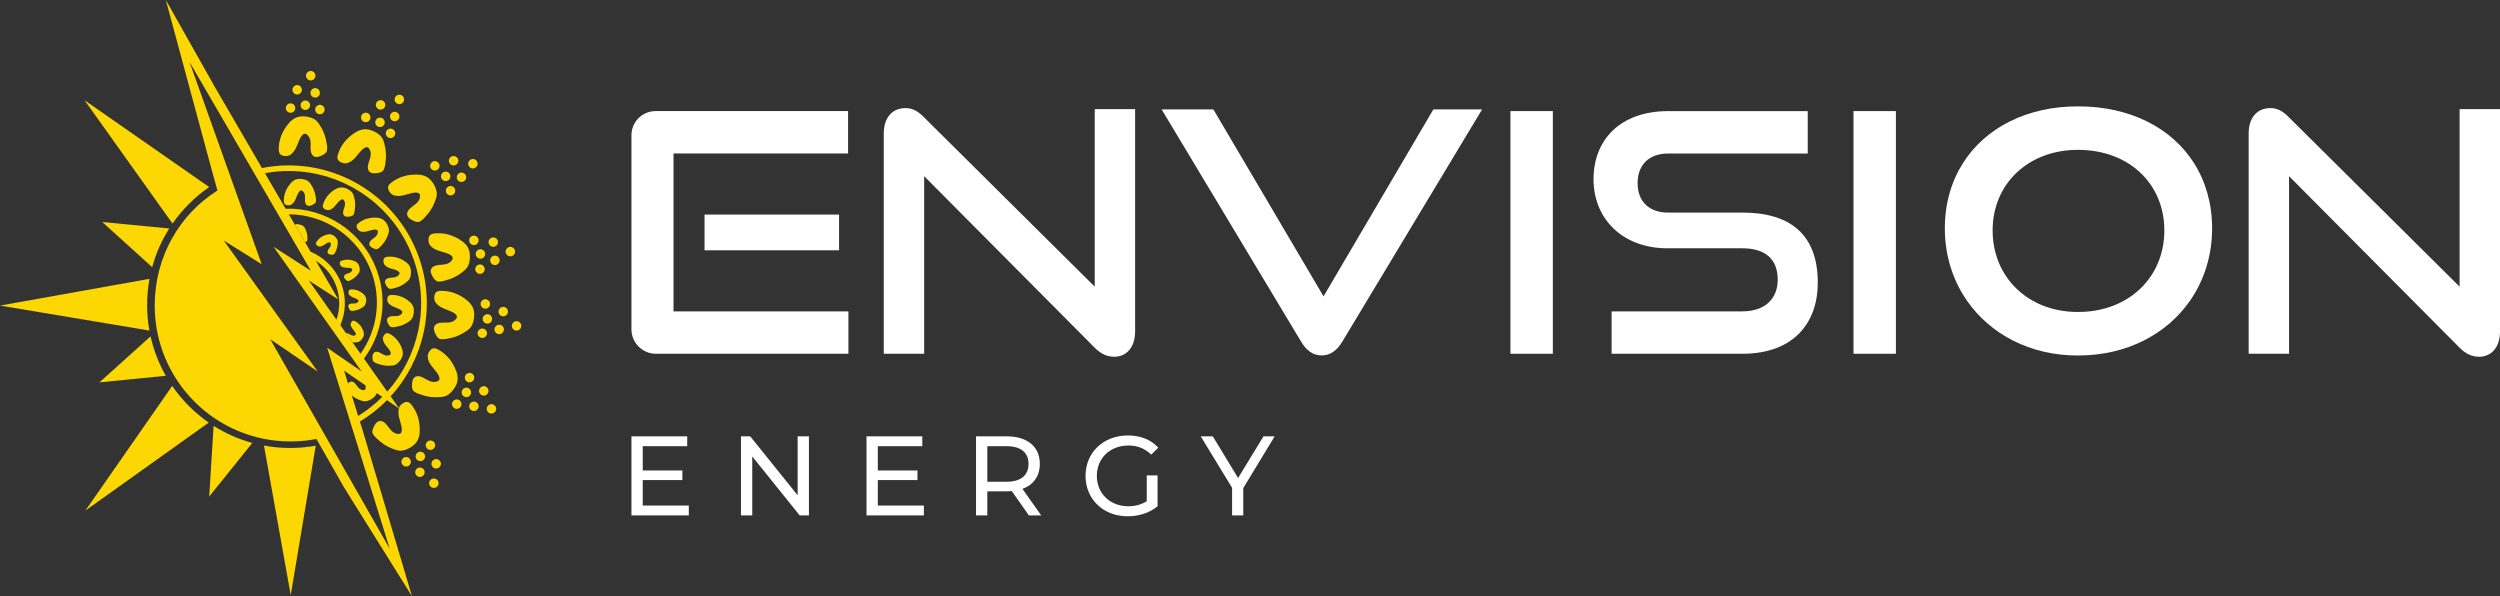 <?xml version="1.0" encoding="UTF-8"?><svg id="Layer_1" xmlns="http://www.w3.org/2000/svg" viewBox="0 0 1920 457.86"><rect x="0" y="0" width="1920" height="457.86" fill="#333333" stroke="none"/><defs><style>.cls-1{fill:#fff;}.cls-2{fill:#fcd702;}</style></defs><g><path class="cls-1" d="M529,388.28v7.54h-44.05v-60.7h42.84v7.54h-34.16v18.64h30.44v7.37h-30.44v19.6h35.38Z"/><path class="cls-1" d="M621.26,335.12v60.7h-7.11l-36.42-45.26v45.26h-8.67v-60.7h7.11l36.42,45.26v-45.26h8.67Z"/><path class="cls-1" d="M709.53,388.28v7.54h-44.05v-60.7h42.84v7.54h-34.16v18.64h30.44v7.37h-30.44v19.6h35.38Z"/><path class="cls-1" d="M790.17,395.82l-13.09-18.64c-1.21,.09-2.52,.17-3.82,.17h-15v18.47h-8.67v-60.7h23.67c15.78,0,25.32,7.98,25.32,21.16,0,9.37-4.86,16.13-13.35,19.16l14.4,20.38h-9.45Zm-.26-39.54c0-8.67-5.81-13.61-16.91-13.61h-14.74v27.31h14.74c11.1,0,16.91-5.03,16.91-13.7Z"/><path class="cls-1" d="M880.7,365.12h8.32v23.67c-6.07,5.12-14.48,7.72-22.98,7.72-18.64,0-32.35-13.09-32.35-31.04s13.7-31.04,32.52-31.04c9.62,0,17.78,3.21,23.33,9.37l-5.38,5.38c-5.03-4.86-10.75-7.02-17.6-7.02-14.05,0-24.19,9.8-24.19,23.32s10.14,23.33,24.11,23.33c5.12,0,9.88-1.13,14.22-3.9v-19.77Z"/><path class="cls-1" d="M954.83,374.83v20.98h-8.58v-21.16l-24.1-39.54h9.28l19.42,32,19.51-32h8.59l-24.11,39.71Z"/></g><g><rect class="cls-1" x="541.09" y="164.79" width="103.31" height="27.43"/><path class="cls-1" d="M517.25,117.88h134.07v-32.56h-147.84c-10.23,0-18.53,8.29-18.53,18.53V252.88c0,10.39,8.42,18.81,18.81,18.81h147.82v-32.56h-134.33V117.88Z"/><path class="cls-1" d="M871.77,83.79h-31.02V220.16l-131.51-130.48c-4.87-4.87-8.97-6.66-13.84-6.66-10.25,0-16.66,7.43-16.66,19.48v169.19h31.02V135.31l130.99,131.76c4.61,4.61,9.48,6.92,14.87,6.92,9.49,0,16.15-7.18,16.15-19.48V83.79Z"/><path class="cls-1" d="M1015.2,272.97c6.67,0,11.79-4.1,15.64-10.51l107.41-178.42h-37.43l-84.34,143.56-84.6-143.56h-39.73l107.15,178.42c3.85,6.41,8.72,10.51,15.89,10.51Z"/><rect class="cls-1" x="1160.02" y="85.32" width="32.56" height="186.37"/><path class="cls-1" d="M1280.75,190.68h57.37c17.43,0,27.17,8.2,27.17,24.1,0,14.61-9.74,24.35-27.17,24.35h-100.4v32.56h100.4c38.97,0,57.94-23.33,57.94-54.6,0-36.14-20.25-53.83-57.94-53.83h-57.11c-14.36,0-23.33-8.46-23.33-22.56s8.71-22.81,23.58-22.81h107.08v-32.56h-107.08c-37.17,0-57.43,22.3-57.43,52.3s21.79,53.06,56.91,53.06Z"/><rect class="cls-1" x="1423.49" y="85.32" width="32.56" height="186.37"/><path class="cls-1" d="M1888.98,83.79V220.16l-131.51-130.48c-4.87-4.87-8.97-6.66-13.84-6.66-10.25,0-16.66,7.43-16.66,19.48v169.19h31.02V135.31l131,131.76c4.61,4.61,9.48,6.92,14.87,6.92,9.49,0,16.15-7.18,16.15-19.48V83.79h-31.02Z"/><path class="cls-1" d="M1685.13,125.47c-17.14-27.2-49.09-43.78-89.07-43.78h-.44c-38.7,0-70.73,16.28-88.04,43.54-8.92,14.05-13.94,31-13.94,50.15,0,20.98,6.19,40.03,17.05,55.63,17.88,25.7,48.44,42.01,84.93,42.01h.44c37.34,0,68.15-16.42,86.02-42.28,10.75-15.55,16.82-34.51,16.82-55.36,0-18.93-4.91-35.84-13.78-49.91Zm-89.51,114.12c-37.85,0-65.29-26.58-65.29-62.64s27.73-61.85,65.29-61.85h.44c38.71,0,66.16,25.79,66.16,61.85s-27.45,62.64-66.16,62.64h-.44Z"/></g><g><path class="cls-2" d="M78.55,170.51l38.31,34.66c2.86-10.5,7.28-20.5,13.13-29.7l-51.44-4.95Z"/><path class="cls-2" d="M127.35,288.6c-5.4-9.45-9.35-19.64-11.72-30.29l-39.23,35.34,50.95-5.06Z"/><path class="cls-2" d="M160.65,381.38l33.11-41.19c-10.5-2.86-20.49-7.28-29.7-13.13l-3.4,54.32Z"/><path class="cls-2" d="M202.74,342.22l20.54,114.82,19.2-114.74c-6.42,1.15-13,1.75-19.66,1.75s-13.53-.62-20.08-1.83Z"/><path class="cls-2" d="M145.16,156.56c4.82-4.82,10-9.12,15.49-12.91L64.94,76.99l67.56,94.71c3.73-5.36,7.95-10.43,12.66-15.14Z"/><path class="cls-2" d="M112.99,234.22c0-6.81,.62-13.53,1.83-20.08L0,234.68l114.74,19.2c-1.15-6.42-1.75-13-1.75-19.66Z"/><path class="cls-2" d="M132.25,296.39l-66.66,95.72,94.71-67.56c-5.36-3.73-10.43-7.95-15.14-12.66-4.82-4.82-9.12-10.01-12.91-15.49Z"/><path class="cls-2" d="M235.01,176.98c-.42-.91-.81-2-1.6-2.88-1.16-1.29-4.37-2.34-6.49-1.76-.16,.04-.32,.11-.47,.17l7.89,13.58c.78-.31,1.47-.77,1.62-1.36,.33-1.24,.16-2.44,.05-3.64-.12-1.38-.44-2.71-1.01-4.1Z"/><path class="cls-2" d="M254.29,180c-1.08-.23-2.15-.14-3.17,.13-3.56,.95-6.19,2.85-8.01,5.55-.24,.36-.42,.75-.48,1.18-.16,1.11,1.5,2.53,2.83,2.49,1.18-.04,2.18-.47,3.09-1.02,.77-.46,1.49-.98,2.24-1.46,.53-.34,1.1-.64,1.76-.77,.75-.16,1.14,.02,1.36,.65,.35,.96,.14,1.87-.31,2.74-.35,.69-.87,1.29-1.29,1.94-.34,.51-.62,1.04-.73,1.62-.19,1.03,.27,1.82,1.26,2.19,1.13,.43,3.01,.69,3.71-.07,.87-.95,1.27-2.09,1.74-3.2,.53-1.27,.87-2.6,1.01-4.1,.05-1,.21-2.15-.08-3.29-.43-1.68-2.78-4.1-4.93-4.57Z"/><path class="cls-2" d="M267.57,215.81c1.26-.25,2.26-.93,3.3-1.55,1.18-.71,2.24-1.58,3.25-2.7,.64-.78,1.44-1.61,1.89-2.7,.65-1.6,.2-4.95-1.25-6.6-.73-.83-1.65-1.39-2.63-1.78-3.43-1.35-6.67-1.39-9.74-.29-.41,.15-.79,.35-1.09,.66-.78,.8-.3,2.93,.8,3.69,.97,.67,2.03,.91,3.1,1.01,.89,.09,1.78,.1,2.67,.16,.63,.04,1.26,.14,1.88,.42,.69,.32,.9,.69,.71,1.33-.29,.98-1,1.58-1.88,2.02-.69,.34-1.46,.52-2.19,.79-.57,.21-1.12,.46-1.55,.87-.76,.72-.86,1.62-.29,2.52,.65,1.02,2.01,2.34,3.02,2.14Z"/><path class="cls-2" d="M278.91,225.6c-2.83-2.36-5.89-3.41-9.15-3.34-.44,0-.86,.09-1.24,.29-1,.51-1.2,2.69-.4,3.75,.71,.94,1.64,1.51,2.62,1.94,.82,.36,1.66,.65,2.48,.99,.58,.24,1.15,.53,1.65,.99,.56,.52,.64,.94,.26,1.49-.59,.84-1.45,1.19-2.42,1.33-.76,.11-1.55,.04-2.33,.06-.61,.02-1.21,.09-1.75,.34-.95,.44-1.32,1.27-1.06,2.3,.3,1.17,1.17,2.86,2.2,2.99,1.28,.16,2.44-.17,3.62-.43,1.35-.3,2.62-.79,3.93-1.54,.85-.54,1.87-1.07,2.64-1.97,1.13-1.32,1.75-4.64,.89-6.66-.43-1.02-1.13-1.84-1.94-2.52Z"/><path class="cls-2" d="M272.7,246.66c-.38-.21-.79-.35-1.22-.37-1.12-.05-2.37,1.74-2.2,3.06,.15,1.17,.68,2.12,1.32,2.98,.53,.72,1.12,1.38,1.67,2.09,.39,.5,.74,1.03,.94,1.68,.23,.73,.1,1.13-.51,1.42-.92,.44-1.84,.32-2.76-.04-.72-.28-1.37-.74-2.05-1.1-.54-.28-1.09-.52-1.69-.57-.18-.01-.35,0-.51,.02l5,7.09c.46,.04,.93,.07,1.42,.07,1.01-.05,2.16,0,3.27-.41,1.63-.59,3.81-3.17,4.06-5.35,.13-1.1-.07-2.15-.44-3.15-1.29-3.45-3.44-5.88-6.31-7.43Z"/><path class="cls-2" d="M239.89,143.44c-.78-1.29-1.56-2.84-2.89-4.01-1.95-1.72-6.91-2.74-9.97-1.5-1.54,.62-2.78,1.64-3.82,2.84-3.62,4.18-5.27,8.75-5.24,13.64,0,.65,.11,1.29,.4,1.87,.74,1.51,4,1.87,5.61,.7,1.43-1.04,2.3-2.42,2.97-3.88,.56-1.22,1.02-2.47,1.55-3.7,.37-.87,.82-1.72,1.53-2.45,.79-.82,1.42-.94,2.23-.35,1.24,.9,1.75,2.2,1.93,3.66,.14,1.15,.01,2.33,.03,3.49,.01,.91,.1,1.81,.47,2.63,.64,1.43,1.87,2.02,3.42,1.65,1.76-.42,4.31-1.69,4.53-3.22,.27-1.91-.19-3.67-.55-5.44-.42-2.03-1.12-3.96-2.21-5.94Z"/><path class="cls-2" d="M270.78,148.36c-1.34-2.22-5.78-4.68-9.06-4.41-1.65,.14-3.15,.74-4.5,1.57-4.7,2.91-7.64,6.78-9.08,11.45-.19,.62-.28,1.26-.18,1.9,.26,1.66,3.26,2.98,5.15,2.34,1.68-.57,2.92-1.63,3.99-2.82,.9-1,1.71-2.05,2.58-3.07,.62-.72,1.3-1.39,2.19-1.88,1-.55,1.64-.47,2.24,.33,.92,1.23,1.01,2.62,.75,4.07-.21,1.14-.68,2.23-1.01,3.34-.26,.88-.44,1.76-.34,2.65,.18,1.56,1.18,2.49,2.77,2.6,1.81,.13,4.62-.32,5.29-1.72,.83-1.74,.91-3.56,1.1-5.35,.21-2.06,.11-4.11-.33-6.33-.36-1.47-.64-3.17-1.56-4.69Z"/><path class="cls-2" d="M297.36,181.93c.53-1.41,1.27-2.98,1.38-4.74,.16-2.59-2.1-7.13-4.96-8.78-1.44-.83-3.01-1.18-4.59-1.26-5.52-.27-10.14,1.24-13.97,4.28-.51,.41-.95,.88-1.23,1.47-.73,1.51,.99,4.3,2.91,4.85,1.7,.48,3.33,.32,4.89-.05,1.31-.31,2.57-.72,3.87-1.06,.91-.24,1.86-.41,2.87-.3,1.14,.12,1.62,.54,1.65,1.54,.06,1.53-.65,2.73-1.69,3.77-.82,.82-1.83,1.45-2.73,2.18-.71,.58-1.36,1.2-1.78,1.99-.73,1.38-.44,2.72,.8,3.71,1.41,1.13,3.99,2.36,5.33,1.59,1.67-.96,2.77-2.41,3.94-3.78,1.34-1.58,2.43-3.32,3.32-5.4Z"/><path class="cls-2" d="M295.56,197.8c-1.42,.89-1.45,4.17-.12,5.66,1.19,1.32,2.65,2.04,4.16,2.56,1.27,.43,2.56,.76,3.84,1.16,.9,.28,1.79,.64,2.59,1.27,.9,.71,1.08,1.32,.58,2.19-.77,1.33-2.01,1.96-3.44,2.3-1.13,.26-2.32,.25-3.47,.39-.91,.11-1.79,.29-2.57,.74-1.36,.78-1.82,2.07-1.29,3.57,.6,1.71,2.12,4.12,3.67,4.18,1.93,.08,3.63-.56,5.35-1.11,1.98-.62,3.82-1.52,5.68-2.81,1.2-.91,2.66-1.84,3.69-3.28,1.51-2.11,2.02-7.16,.47-10.07-.78-1.47-1.92-2.6-3.22-3.51-4.53-3.17-9.25-4.34-14.11-3.81-.65,.07-1.27,.24-1.82,.59Z"/><path class="cls-2" d="M317.27,235.31c-.65-1.53-1.69-2.75-2.91-3.77-4.24-3.55-8.84-5.12-13.73-5.01-.65,.01-1.29,.13-1.86,.43-1.49,.77-1.81,4.03-.6,5.63,1.07,1.41,2.46,2.26,3.93,2.91,1.23,.54,2.49,.98,3.72,1.49,.87,.36,1.73,.79,2.47,1.49,.84,.78,.96,1.41,.39,2.23-.88,1.26-2.17,1.79-3.63,1.99-1.15,.16-2.33,.05-3.49,.09-.91,.03-1.81,.13-2.62,.51-1.42,.66-1.99,1.91-1.6,3.45,.45,1.75,1.76,4.28,3.3,4.48,1.91,.24,3.66-.25,5.42-.64,2.02-.45,3.94-1.18,5.9-2.31,1.28-.8,2.81-1.61,3.96-2.95,1.69-1.97,2.62-6.96,1.33-9.99Z"/><path class="cls-2" d="M299.21,256.4c-.58-.31-1.18-.52-1.83-.55-1.68-.07-3.56,2.61-3.3,4.59,.23,1.76,1.03,3.18,1.98,4.47,.8,1.08,1.68,2.08,2.5,3.13,.58,.75,1.11,1.55,1.42,2.52,.34,1.09,.14,1.7-.76,2.13-1.39,.66-2.77,.48-4.14-.06-1.08-.42-2.05-1.11-3.08-1.65-.81-.43-1.64-.78-2.53-.85-1.56-.13-2.67,.68-3.09,2.21-.48,1.75-.58,4.59,.65,5.52,1.54,1.16,3.31,1.59,5.03,2.12,1.98,.61,4.01,.91,6.27,.91,1.51-.07,3.24,0,4.9-.61,2.44-.88,5.72-4.75,6.09-8.03,.19-1.65-.11-3.23-.66-4.72-1.94-5.18-5.16-8.82-9.46-11.14Z"/><path class="cls-2" d="M223.12,118.83c2.15-1.57,3.46-3.64,4.47-5.83,.85-1.83,1.53-3.71,2.33-5.56,.56-1.3,1.24-2.58,2.3-3.68,1.19-1.24,2.14-1.41,3.36-.53,1.87,1.35,2.63,3.3,2.9,5.5,.21,1.73,.02,3.5,.05,5.25,.02,1.37,.15,2.72,.7,3.95,.96,2.15,2.82,3.03,5.14,2.48,2.65-.63,6.48-2.54,6.81-4.84,.41-2.87-.28-5.51-.83-8.17-.63-3.05-1.68-5.95-3.32-8.93-1.18-1.94-2.34-4.26-4.34-6.03-2.92-2.59-10.39-4.12-14.98-2.26-2.31,.94-4.18,2.47-5.75,4.27-5.44,6.29-7.92,13.16-7.88,20.5,0,.98,.17,1.94,.6,2.81,1.11,2.27,6.01,2.82,8.44,1.05Z"/><path class="cls-2" d="M266.89,125.21c2.52-.86,4.39-2.44,6-4.23,1.36-1.5,2.57-3.09,3.88-4.61,.93-1.08,1.95-2.09,3.3-2.83,1.51-.82,2.46-.71,3.36,.5,1.38,1.85,1.52,3.94,1.13,6.11-.31,1.71-1.03,3.35-1.52,5.03-.39,1.32-.66,2.64-.51,3.98,.27,2.34,1.78,3.74,4.16,3.91,2.71,.19,6.94-.49,7.95-2.58,1.25-2.61,1.37-5.34,1.65-8.04,.31-3.1,.17-6.18-.5-9.51-.54-2.2-.96-4.77-2.34-7.05-2.02-3.34-8.68-7.03-13.62-6.63-2.49,.2-4.73,1.11-6.76,2.36-7.07,4.38-11.49,10.19-13.64,17.22-.29,.94-.42,1.9-.27,2.86,.39,2.49,4.9,4.48,7.74,3.52Z"/><path class="cls-2" d="M298.26,142.76c-1.1,2.27,1.48,6.47,4.38,7.29,2.56,.73,5,.48,7.34-.08,1.97-.46,3.87-1.08,5.81-1.59,1.37-.36,2.79-.61,4.32-.45,1.71,.18,2.43,.81,2.49,2.32,.09,2.3-.98,4.1-2.54,5.67-1.23,1.23-2.75,2.17-4.11,3.27-1.07,.86-2.05,1.8-2.68,2.99-1.1,2.08-.66,4.09,1.21,5.58,2.13,1.7,5.99,3.54,8.01,2.38,2.51-1.44,4.16-3.62,5.92-5.69,2.02-2.37,3.65-4.99,4.99-8.12,.8-2.12,1.91-4.47,2.08-7.13,.24-3.9-3.16-10.72-7.45-13.19-2.16-1.24-4.52-1.77-6.91-1.89-8.3-.41-15.24,1.87-21,6.43-.77,.61-1.42,1.32-1.85,2.2Z"/><path class="cls-2" d="M354.63,185.04c-6.81-4.77-13.9-6.53-21.2-5.73-.98,.11-1.91,.36-2.74,.88-2.14,1.34-2.19,6.27-.17,8.5,1.78,1.98,3.98,3.06,6.26,3.84,1.91,.65,3.85,1.14,5.77,1.74,1.36,.43,2.69,.97,3.9,1.91,1.35,1.06,1.62,1.98,.87,3.29-1.15,2-3.02,2.95-5.17,3.45-1.69,.39-3.48,.38-5.22,.59-1.37,.16-2.69,.43-3.86,1.1-2.04,1.18-2.73,3.11-1.94,5.37,.9,2.57,3.19,6.19,5.51,6.28,2.9,.12,5.45-.85,8.04-1.66,2.97-.94,5.74-2.28,8.54-4.22,1.81-1.37,4-2.77,5.55-4.93,2.27-3.17,3.03-10.76,.71-15.13-1.17-2.2-2.88-3.91-4.84-5.28Z"/><path class="cls-2" d="M363.32,236.57c-.98-2.3-2.54-4.14-4.37-5.67-6.38-5.33-13.29-7.7-20.63-7.53-.98,.02-1.93,.2-2.8,.64-2.25,1.15-2.72,6.06-.9,8.45,1.61,2.12,3.7,3.39,5.91,4.37,1.85,.81,3.74,1.47,5.6,2.23,1.31,.54,2.6,1.19,3.72,2.24,1.26,1.17,1.45,2.11,.58,3.35-1.32,1.89-3.26,2.68-5.45,2.99-1.72,.24-3.5,.08-5.25,.14-1.37,.04-2.72,.2-3.94,.77-2.13,1-2.99,2.87-2.4,5.18,.67,2.64,2.65,6.44,4.95,6.73,2.88,.36,5.5-.38,8.15-.97,3.04-.68,5.92-1.78,8.87-3.47,1.92-1.21,4.22-2.41,5.95-4.44,2.54-2.97,3.94-10.46,2-15.02Z"/><path class="cls-2" d="M350.39,285.01c-2.91-7.79-7.75-13.26-14.22-16.74-.86-.47-1.78-.78-2.75-.83-2.52-.11-5.35,3.92-4.96,6.91,.35,2.64,1.54,4.78,2.98,6.71,1.2,1.62,2.52,3.12,3.76,4.71,.88,1.12,1.67,2.32,2.13,3.79,.51,1.64,.22,2.55-1.15,3.2-2.08,.99-4.16,.72-6.22-.09-1.62-.64-3.08-1.66-4.63-2.47-1.22-.64-2.46-1.17-3.8-1.28-2.35-.19-4.01,1.02-4.64,3.32-.72,2.62-.88,6.9,.98,8.3,2.32,1.74,4.97,2.39,7.57,3.19,2.98,.91,6.02,1.37,9.43,1.36,2.27-.1,4.86-.01,7.37-.92,3.67-1.33,8.59-7.14,9.16-12.07,.29-2.48-.16-4.85-1-7.09Z"/><path class="cls-2" d="M320.42,338.69c1.25-2.16,1.78-4.52,1.91-6.9,.43-8.3-1.84-15.25-6.39-21.01-.61-.77-1.32-1.43-2.2-1.85-2.27-1.1-6.47,1.47-7.3,4.36-.02,.06-.03,.12-.04,.18l-6.4-9.07c25.62-28.1,35.27-69.11,21.53-107.31-17.96-49.94-69.79-78.14-120.35-68.04l.25,.43-2.6-4.48-33.79-58.13L127.35,0l35.23,130.37,4.43,15.95c-29.36,18.46-48.19,51.14-48.19,88.38,0,57.62,46.71,104.33,104.33,104.33,6.8,0,13.44-.66,19.88-1.9l1.05,1.84,2.56,4.49,17.76,31.15,51.98,83.26-37.86-127.35-1.51-4.86-1.29-4.13,.68,2.2c7.71-4.63,14.68-10.15,20.82-16.39l9.14,6.29c-.62,2.44-.38,4.77,.14,7.01,.46,1.97,1.07,3.87,1.58,5.82,.36,1.38,.61,2.79,.45,4.32-.18,1.71-.82,2.43-2.32,2.48-2.3,.08-4.1-.99-5.67-2.55-1.23-1.23-2.17-2.75-3.27-4.11-.86-1.07-1.79-2.05-2.98-2.68-2.08-1.11-4.09-.66-5.58,1.2-1.7,2.12-3.55,5.99-2.4,8,1.44,2.52,3.61,4.17,5.68,5.93,2.37,2.02,4.98,3.66,8.11,5,2.12,.81,4.47,1.92,7.13,2.09,3.9,.24,10.72-3.14,13.2-7.43Zm-20.98,82.98l-23.31-40.87-23.31-40.87-2.56-4.49-5.13-8.99-37.6-65.94,36.46,24.8-68.71-95.79-3.48-4.85,8.77,5.48,20.4,12.75-14.79-41.44-7.91-22.16-1.69-4.75-31.04-87,47.1,81.03,2.6,4.48,5.23,9.01,38.33,65.93-28.7-18.49,60.66,85.89,6.99,9.9-18.98-13.07-7.5-5.17,13.63,43.76,5.28,16.96,1.51,4.86,27.72,89.04Zm-30.67-122.46l-2.27-7.29-.76-2.43-1.38-4.42-.14-.46,2.57,1.77-.8-.55,4.19,2.89,3.55,2.44,6.97,4.8c.12,.65,.18,1.32,.11,2.03-.12,1.14-.54,1.62-1.55,1.65-1.53,.05-2.73-.66-3.77-1.7-.82-.82-1.44-1.83-2.17-2.74-.57-.71-1.19-1.36-1.98-1.78-1.38-.74-2.72-.44-3.71,.8-.1,.12-.2,.25-.29,.39l1.44,4.61Zm8.12-27.52l-.29-.41-15.2-21.52c4.11-9.64,4.74-20.78,.92-31.39-4.23-11.77-13.09-20.55-23.8-25.06l-18.69-32.15,1.99,3.42c27.72,.1,53.73,17.31,63.64,44.86,7.79,21.67,3.83,44.75-8.58,62.25Zm-31.91-67.28l-2.39-4.11c7,4.44,12.65,11.14,15.66,19.54,3.1,8.62,2.93,17.63,.15,25.69l1.52,2.15-22.82-32.31,22.77,14.67-14.89-25.62Zm30.09,115.06l-3.35-10.77-1.53-4.91c1.48,1.2,3.09,2.2,5.01,3.02,1.41,.54,2.97,1.28,4.74,1.39,2.59,.16,7.14-2.09,8.78-4.94,.25-.44,.46-.89,.63-1.35l4.24,2.92c-5.51,5.52-11.71,10.45-18.52,14.63Zm8.52-38.29l-4.07-5.76c13.9-18.75,18.49-43.88,10.01-67.44-10.84-30.14-39.79-48.65-70.2-47.69l-12.68-21.82-3.18-5.47c48.02-8.86,96.92,18.12,113.97,65.54,13.06,36.33,4.08,75.31-20.02,102.24l-13.84-19.6Z"/><path class="cls-2" d="M349.15,307.13c-1.79,.9-2.51,3.08-1.61,4.87,.9,1.79,3.08,2.51,4.87,1.61,1.79-.9,2.51-3.08,1.61-4.87-.9-1.79-3.08-2.51-4.87-1.61Z"/><path class="cls-2" d="M361.42,299.74c-.9-1.79-3.08-2.51-4.87-1.61-1.79,.9-2.51,3.08-1.61,4.87,.9,1.79,3.08,2.51,4.87,1.61,1.79-.9,2.51-3.08,1.61-4.87Z"/><path class="cls-2" d="M374.79,298.58c-.9-1.79-3.08-2.51-4.87-1.61-1.79,.9-2.51,3.08-1.61,4.87,.9,1.79,3.08,2.51,4.87,1.61,1.79-.9,2.51-3.08,1.61-4.87Z"/><path class="cls-2" d="M362.35,308.8c-1.79,.9-2.51,3.08-1.61,4.87,.9,1.79,3.08,2.51,4.87,1.61,1.79-.9,2.51-3.08,1.61-4.87-.9-1.79-3.08-2.51-4.87-1.61Z"/><path class="cls-2" d="M375.82,310.76c-1.79,.9-2.51,3.08-1.61,4.87,.9,1.79,3.08,2.51,4.87,1.61,1.79-.9,2.51-3.08,1.61-4.87-.9-1.79-3.08-2.51-4.87-1.61Z"/><path class="cls-2" d="M358.98,286.79c-1.79,.9-2.51,3.08-1.61,4.87,.9,1.79,3.08,2.51,4.87,1.61,1.79-.9,2.51-3.08,1.61-4.87-.9-1.79-3.08-2.51-4.87-1.61Z"/><path class="cls-2" d="M308.3,354.43c-.11,2,1.41,3.71,3.41,3.83,2,.11,3.71-1.41,3.83-3.41,.11-2-1.41-3.71-3.41-3.83-2-.11-3.71,1.41-3.83,3.41Z"/><path class="cls-2" d="M323.04,346.91c-2-.11-3.71,1.41-3.83,3.41-.11,2,1.41,3.71,3.41,3.83,2,.11,3.71-1.41,3.83-3.41,.11-2-1.41-3.71-3.41-3.83Z"/><path class="cls-2" d="M335.2,352.58c-2-.11-3.71,1.41-3.83,3.41-.11,2,1.41,3.71,3.41,3.83,2,.11,3.71-1.41,3.83-3.41,.11-2-1.41-3.71-3.41-3.83Z"/><path class="cls-2" d="M322.73,359.05c-2-.11-3.71,1.41-3.83,3.41s1.41,3.71,3.41,3.83c2,.11,3.71-1.41,3.83-3.41,.11-2-1.41-3.71-3.41-3.83Z"/><path class="cls-2" d="M333.42,367.47c-2-.11-3.71,1.41-3.83,3.41-.11,2,1.41,3.71,3.41,3.83,2,.11,3.71-1.41,3.83-3.41,.11-2-1.41-3.71-3.41-3.83Z"/><path class="cls-2" d="M334.21,342.13c.11-2-1.41-3.71-3.41-3.83-2-.11-3.71,1.41-3.83,3.41-.11,2,1.41,3.71,3.41,3.83,2,.11,3.71-1.41,3.83-3.41Z"/><path class="cls-2" d="M373.04,258.42c1.38-1.45,1.32-3.75-.13-5.12-1.45-1.38-3.75-1.32-5.12,.13-1.38,1.45-1.32,3.75,.13,5.12,1.45,1.38,3.75,1.32,5.12-.13Z"/><path class="cls-2" d="M371.69,242.44c-1.38,1.45-1.32,3.75,.13,5.13,1.45,1.38,3.75,1.32,5.12-.13,1.38-1.45,1.32-3.75-.13-5.13-1.45-1.38-3.75-1.32-5.12,.13Z"/><path class="cls-2" d="M383.86,236.81c-1.38,1.45-1.32,3.75,.13,5.12,1.45,1.38,3.75,1.32,5.12-.13,1.38-1.45,1.32-3.75-.13-5.12-1.45-1.38-3.75-1.32-5.12,.13Z"/><path class="cls-2" d="M380.76,250.51c-1.38,1.45-1.32,3.75,.13,5.12,1.45,1.38,3.75,1.32,5.12-.13,1.38-1.45,1.32-3.75-.13-5.12-1.45-1.38-3.75-1.32-5.12,.13Z"/><path class="cls-2" d="M399.22,247.65c-1.45-1.38-3.75-1.32-5.12,.13-1.38,1.45-1.32,3.75,.13,5.12,1.45,1.38,3.75,1.32,5.12-.13,1.38-1.45,1.32-3.75-.13-5.12Z"/><path class="cls-2" d="M370.25,236.08c1.45,1.38,3.75,1.32,5.12-.13,1.38-1.45,1.32-3.75-.13-5.13-1.45-1.38-3.75-1.32-5.12,.13-1.38,1.45-1.32,3.75,.13,5.13Z"/><path class="cls-2" d="M371.9,208.27c.87-1.81,.1-3.97-1.7-4.84-1.81-.87-3.97-.1-4.84,1.7s-.1,3.97,1.7,4.84c1.81,.87,3.97,.1,4.84-1.7Z"/><path class="cls-2" d="M365.71,193.48c-.87,1.81-.1,3.97,1.7,4.84,1.81,.87,3.97,.1,4.84-1.7,.87-1.81,.1-3.97-1.7-4.84-1.81-.87-3.97-.1-4.84,1.7Z"/><path class="cls-2" d="M377.26,189.21c1.81,.87,3.97,.1,4.84-1.7,.87-1.81,.1-3.97-1.7-4.84-1.81-.87-3.97-.1-4.84,1.7-.87,1.81-.1,3.97,1.7,4.84Z"/><path class="cls-2" d="M376.82,198.37c-.87,1.81-.1,3.97,1.7,4.84,1.81,.87,3.97,.1,4.84-1.7,.87-1.81,.1-3.97-1.7-4.84-1.81-.87-3.97-.1-4.84,1.7Z"/><path class="cls-2" d="M395.21,194.81c.87-1.81,.1-3.97-1.7-4.84-1.81-.87-3.97-.1-4.84,1.7-.87,1.81-.1,3.97,1.7,4.84s3.97,.1,4.84-1.7Z"/><path class="cls-2" d="M365.52,181.33c-1.81-.87-3.97-.1-4.84,1.7-.87,1.81-.1,3.97,1.7,4.84,1.81,.87,3.97,.1,4.84-1.7,.87-1.81,.1-3.97-1.7-4.84Z"/><path class="cls-2" d="M349.64,146.8c.18-1.99-1.29-3.76-3.28-3.94-1.99-.18-3.76,1.29-3.94,3.28-.18,1.99,1.29,3.76,3.28,3.94,1.99,.18,3.76-1.29,3.94-3.28Z"/><path class="cls-2" d="M341.97,139.03c1.99,.18,3.76-1.29,3.94-3.28,.18-1.99-1.29-3.76-3.28-3.94-1.99-.18-3.76,1.29-3.94,3.28s1.29,3.76,3.28,3.94Z"/><path class="cls-2" d="M348.04,127.07c1.99,.18,3.76-1.29,3.94-3.28,.18-1.99-1.29-3.76-3.28-3.94-1.99-.18-3.76,1.29-3.94,3.28-.18,1.99,1.29,3.76,3.28,3.94Z"/><path class="cls-2" d="M354.09,139.74c1.99,.18,3.76-1.29,3.94-3.28,.18-1.99-1.29-3.76-3.28-3.94-1.99-.18-3.76,1.29-3.94,3.28-.18,1.99,1.29,3.76,3.28,3.94Z"/><path class="cls-2" d="M362.86,129.34c1.99,.18,3.76-1.29,3.94-3.28,.18-1.99-1.29-3.76-3.28-3.94-1.99-.18-3.76,1.29-3.94,3.28-.18,1.99,1.29,3.76,3.28,3.94Z"/><path class="cls-2" d="M333.62,130.99c1.99,.18,3.76-1.29,3.94-3.28,.18-1.99-1.29-3.76-3.28-3.94-1.99-.18-3.76,1.29-3.94,3.28-.18,1.99,1.29,3.76,3.28,3.94Z"/><path class="cls-2" d="M301.15,105.8c1.88-.68,2.86-2.75,2.18-4.64-.68-1.88-2.75-2.86-4.64-2.18-1.88,.68-2.86,2.76-2.18,4.64,.68,1.88,2.75,2.86,4.64,2.18Z"/><path class="cls-2" d="M293.09,97.37c1.88-.68,2.86-2.75,2.18-4.64-.68-1.88-2.75-2.86-4.64-2.18-1.88,.68-2.86,2.76-2.18,4.64,.68,1.88,2.75,2.86,4.64,2.18Z"/><path class="cls-2" d="M293.53,83.97c1.88-.68,2.86-2.76,2.18-4.64-.68-1.88-2.75-2.86-4.64-2.18-1.88,.68-2.86,2.75-2.18,4.64,.68,1.88,2.75,2.86,4.64,2.18Z"/><path class="cls-2" d="M304.38,92.89c1.88-.68,2.86-2.75,2.18-4.64-.68-1.88-2.75-2.86-4.64-2.18-1.88,.68-2.86,2.75-2.18,4.64,.68,1.88,2.75,2.86,4.64,2.18Z"/><path class="cls-2" d="M307.93,79.76c1.88-.68,2.86-2.75,2.18-4.64-.68-1.88-2.75-2.86-4.64-2.18-1.88,.68-2.86,2.75-2.18,4.64,.68,1.88,2.75,2.86,4.64,2.18Z"/><path class="cls-2" d="M282.13,93.61c1.88-.68,2.86-2.75,2.18-4.64-.68-1.88-2.75-2.86-4.64-2.18s-2.86,2.76-2.18,4.64c.68,1.88,2.75,2.86,4.64,2.18Z"/><path class="cls-2" d="M242.93,81.77c-1.3,1.53-1.11,3.81,.41,5.11,1.53,1.3,3.81,1.11,5.11-.41,1.3-1.53,1.11-3.81-.41-5.11-1.53-1.3-3.81-1.11-5.11,.42Z"/><path class="cls-2" d="M232.16,83.57c1.53,1.3,3.81,1.11,5.11-.41,1.3-1.53,1.11-3.81-.41-5.11-1.53-1.3-3.81-1.11-5.11,.41-1.3,1.53-1.11,3.81,.41,5.11Z"/><path class="cls-2" d="M230.98,71.31c1.3-1.53,1.11-3.81-.41-5.11-1.53-1.3-3.81-1.11-5.11,.41s-1.11,3.81,.41,5.11c1.53,1.3,3.81,1.11,5.11-.41Z"/><path class="cls-2" d="M239.31,68.96c-1.3,1.53-1.11,3.81,.41,5.11,1.53,1.3,3.81,1.11,5.11-.41,1.3-1.53,1.11-3.81-.41-5.11-1.53-1.3-3.81-1.11-5.11,.41Z"/><path class="cls-2" d="M241.38,60.49c1.3-1.53,1.11-3.81-.41-5.11-1.53-1.3-3.81-1.11-5.11,.41-1.3,1.53-1.11,3.81,.41,5.11,1.53,1.3,3.81,1.11,5.11-.41Z"/><path class="cls-2" d="M225.89,85.35c1.3-1.53,1.11-3.81-.41-5.11-1.53-1.3-3.81-1.11-5.11,.41-1.3,1.53-1.11,3.81,.41,5.11,1.53,1.3,3.81,1.11,5.11-.41Z"/></g></svg>